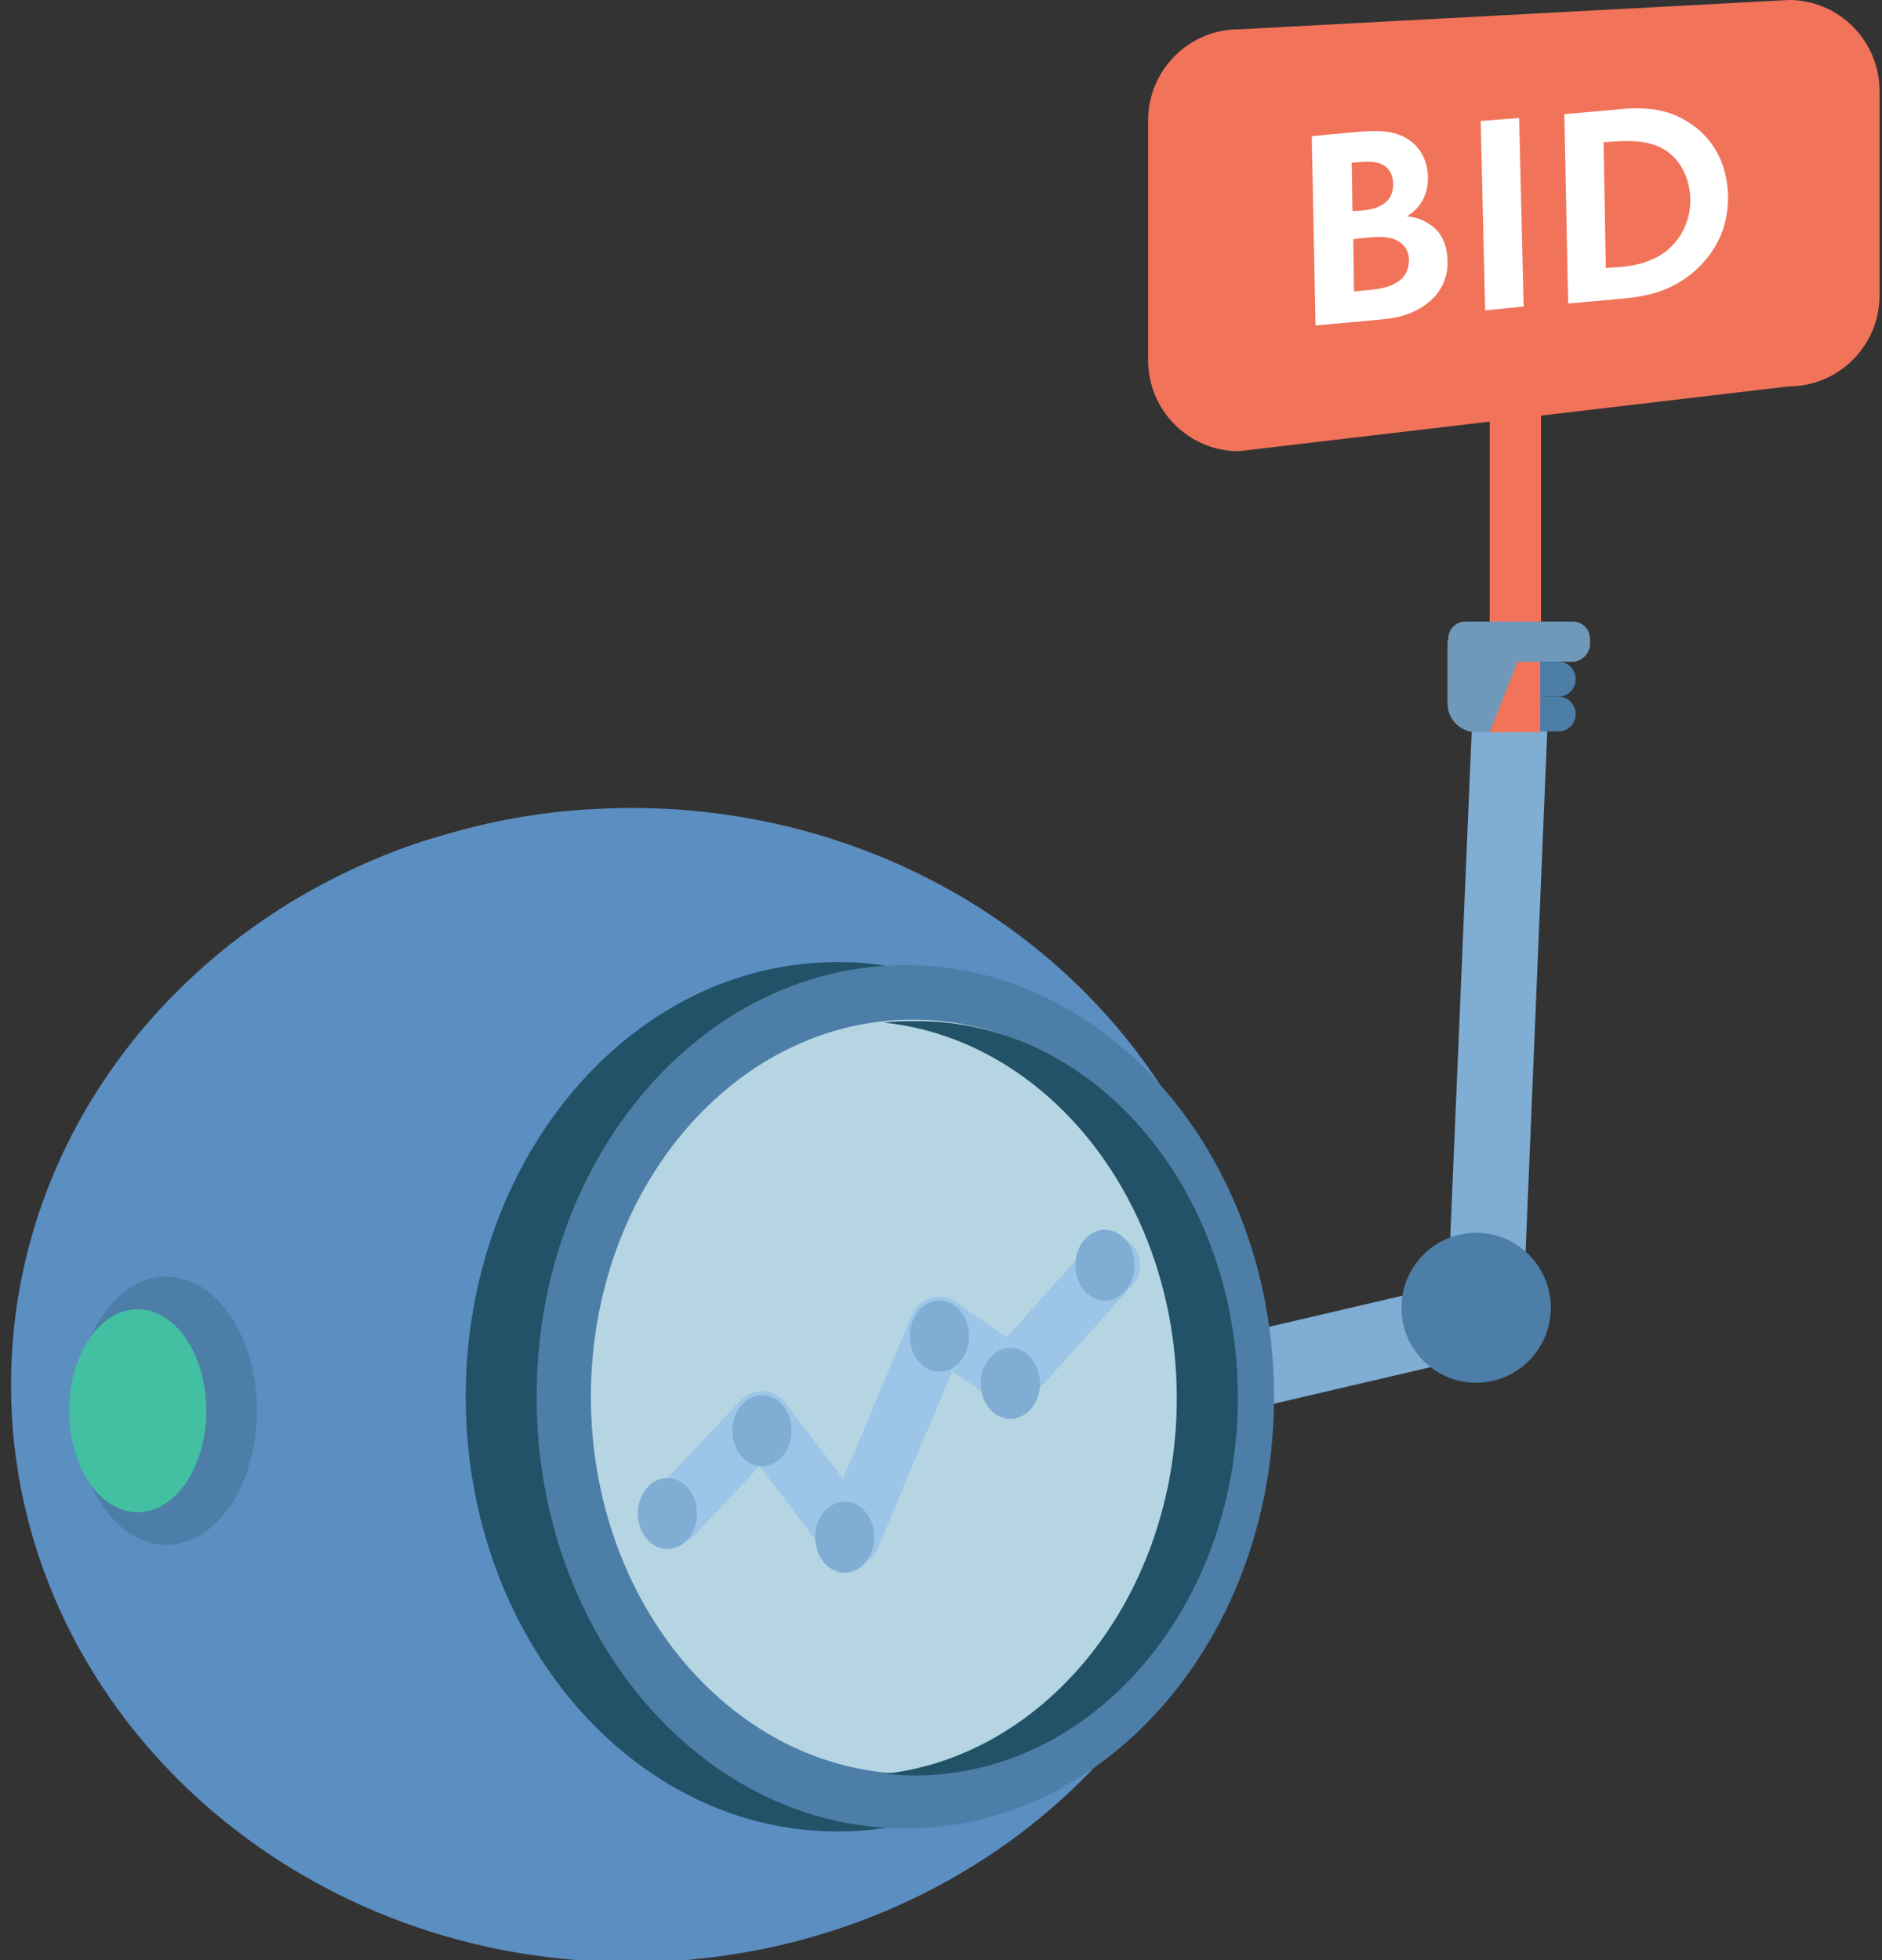 <svg width="96" height="100" viewBox="0 0 96 100" fill="none" xmlns="http://www.w3.org/2000/svg">
<rect x="0" y="0" width="96" height="100" fill="#333333" stroke="none"/>
<path d="M45.18 76.184C44.295 76.184 43.526 75.565 43.295 74.677C43.065 73.634 43.68 72.59 44.719 72.359L73.874 65.558L75.105 36.503C75.143 35.422 76.028 34.61 77.105 34.649C78.182 34.687 78.99 35.576 78.951 36.658L77.682 67.181C77.643 68.031 77.028 68.765 76.182 68.997L45.603 76.145C45.488 76.145 45.334 76.184 45.18 76.184Z" fill="#7FADD3"/>
<path d="M63.758 70.658C63.758 85.843 51.411 98.361 35.526 99.945C34.41 100.061 33.295 100.1 32.141 100.1C14.717 100.138 0.562 86.924 0.562 70.658C0.562 58.913 7.909 48.79 18.563 44.076C19.871 43.496 21.217 42.994 22.602 42.608C24.948 41.912 27.41 41.449 29.949 41.294C30.679 41.255 31.449 41.217 32.179 41.217C44.526 41.217 55.181 47.785 60.412 57.406C61.45 59.338 62.296 61.385 62.835 63.549C63.45 65.79 63.758 68.185 63.758 70.658Z" fill="#5B8EC1"/>
<path d="M42.719 93.437C53.191 93.437 61.681 83.508 61.681 71.259C61.681 59.011 53.191 49.081 42.719 49.081C32.246 49.081 23.756 59.011 23.756 71.259C23.756 83.508 32.246 93.437 42.719 93.437Z" fill="#225267"/>
<path d="M46.18 93.282C56.568 93.282 64.989 83.422 64.989 71.259C64.989 59.096 56.568 49.236 46.18 49.236C35.792 49.236 27.372 59.096 27.372 71.259C27.372 83.422 35.792 93.282 46.18 93.282Z" fill="#4C7EA8"/>
<path d="M46.565 90.501C55.636 90.501 62.989 81.886 62.989 71.259C62.989 60.633 55.636 52.018 46.565 52.018C37.494 52.018 30.141 60.633 30.141 71.259C30.141 81.886 37.494 90.501 46.565 90.501Z" fill="#B5D5E2"/>
<path d="M34.344 77.289L38.865 72.476L43.385 78.422L47.906 67.662L51.579 70.21L56.664 64.547" stroke="#9CC5E7" stroke-width="3" stroke-linecap="round" stroke-linejoin="round"/>
<path d="M47.917 69.977C48.75 69.977 49.425 69.167 49.425 68.167C49.425 67.168 48.75 66.357 47.917 66.357C47.084 66.357 46.409 67.168 46.409 68.167C46.409 69.167 47.084 69.977 47.917 69.977Z" fill="#7FADD3"/>
<path d="M56.363 66.357C57.196 66.357 57.871 65.547 57.871 64.547C57.871 63.548 57.196 62.738 56.363 62.738C55.53 62.738 54.855 63.548 54.855 64.547C54.855 65.547 55.53 66.357 56.363 66.357Z" fill="#7FADD3"/>
<path d="M51.537 72.389C52.37 72.389 53.045 71.579 53.045 70.58C53.045 69.58 52.37 68.77 51.537 68.77C50.704 68.77 50.029 69.58 50.029 70.58C50.029 71.579 50.704 72.389 51.537 72.389Z" fill="#7FADD3"/>
<path d="M43.091 80.232C43.924 80.232 44.599 79.421 44.599 78.422C44.599 77.423 43.924 76.612 43.091 76.612C42.258 76.612 41.583 77.423 41.583 78.422C41.583 79.421 42.258 80.232 43.091 80.232Z" fill="#7FADD3"/>
<path d="M38.868 74.803C39.701 74.803 40.377 73.992 40.377 72.993C40.377 71.993 39.701 71.183 38.868 71.183C38.036 71.183 37.36 71.993 37.36 72.993C37.36 73.992 38.036 74.803 38.868 74.803Z" fill="#7FADD3"/>
<path d="M34.042 79.025C34.875 79.025 35.551 78.215 35.551 77.216C35.551 76.216 34.875 75.406 34.042 75.406C33.21 75.406 32.534 76.216 32.534 77.216C32.534 78.215 33.21 79.025 34.042 79.025Z" fill="#7FADD3"/>
<path d="M63.143 71.297C63.143 81.961 55.758 90.577 46.68 90.577C46.142 90.577 45.642 90.539 45.103 90.5C53.45 89.573 60.027 81.343 60.027 71.336C60.027 61.329 53.488 53.061 45.103 52.172C45.603 52.095 46.142 52.095 46.68 52.095C55.758 52.017 63.143 60.633 63.143 71.297Z" fill="#225267"/>
<path d="M8.486 78.811C11.035 78.811 13.102 75.749 13.102 71.972C13.102 68.195 11.035 65.133 8.486 65.133C5.937 65.133 3.87 68.195 3.87 71.972C3.87 75.749 5.937 78.811 8.486 78.811Z" fill="#4C7EA8"/>
<path d="M7.024 77.149C8.957 77.149 10.524 74.831 10.524 71.972C10.524 69.112 8.957 66.794 7.024 66.794C5.091 66.794 3.524 69.112 3.524 71.972C3.524 74.831 5.091 77.149 7.024 77.149Z" fill="#43BFA1"/>
<path d="M75.297 70.543C77.4 70.543 79.105 68.83 79.105 66.718C79.105 64.605 77.4 62.893 75.297 62.893C73.194 62.893 71.489 64.605 71.489 66.718C71.489 68.83 73.194 70.543 75.297 70.543Z" fill="#4C7EA8"/>
<path d="M78.605 20.43H75.989V37.353H78.605V20.43Z" fill="#F1745A"/>
<path d="M91.259 19.711L63.181 23.019C60.642 23.019 58.565 20.933 58.565 18.383V6.135C58.565 3.585 60.642 1.498 63.181 1.498L91.259 0C93.798 0 95.875 2.086 95.875 4.636V15.075C95.875 17.625 93.798 19.711 91.259 19.711Z" fill="#F1745A"/>
<path d="M79.49 33.76H78.566V35.538H79.49C79.99 35.538 80.374 35.151 80.374 34.649C80.374 34.147 79.99 33.76 79.49 33.76Z" fill="#4C7EA8"/>
<path d="M79.49 35.537H78.566V37.314H79.49C79.99 37.314 80.374 36.928 80.374 36.426C80.374 35.962 79.99 35.537 79.49 35.537Z" fill="#4C7EA8"/>
<path d="M80.22 33.76H74.758C74.258 33.76 73.874 33.373 73.874 32.871V32.601C73.874 32.098 74.258 31.712 74.758 31.712H80.22C80.72 31.712 81.105 32.098 81.105 32.601V32.871C81.105 33.335 80.682 33.76 80.22 33.76Z" fill="#7098B8"/>
<path d="M75.989 37.353H75.297C74.489 37.353 73.835 36.697 73.835 35.885V32.678H77.836L75.989 37.353Z" fill="#7098B8"/>
<path d="M69.066 14.866L69.028 12.2L69.758 12.123C70.181 12.085 70.681 12.046 71.105 12.2C71.72 12.432 71.874 12.935 71.874 13.244C71.874 13.63 71.758 14.094 71.258 14.403C70.835 14.673 70.297 14.751 69.912 14.789L69.066 14.866ZM68.989 10.771L68.951 8.298L69.528 8.26C70.335 8.182 71.028 8.453 71.066 9.341C71.105 10.578 69.874 10.694 69.566 10.732L68.989 10.771ZM69.489 6.714C69.451 6.714 69.451 6.714 69.412 6.714L66.912 6.946L67.104 16.605L70.489 16.296C71.374 16.219 72.258 15.987 73.028 15.291C73.72 14.635 73.874 13.823 73.835 13.282C73.835 12.78 73.682 12.007 73.066 11.544C72.797 11.351 72.412 11.08 71.758 11.041C72.028 10.887 72.874 10.307 72.835 9.032C72.835 8.221 72.451 7.525 71.874 7.139C71.105 6.598 70.066 6.675 69.489 6.714Z" fill="white"/>
<path d="M77.49 6.019L75.528 6.173L75.759 15.832L77.721 15.639L77.49 6.019Z" fill="white"/>
<path d="M81.913 13.669L81.797 7.255L82.413 7.216C83.067 7.178 84.105 7.139 84.913 7.641C85.721 8.144 86.182 9.071 86.221 10.114C86.259 11.157 85.798 12.162 85.028 12.78C84.182 13.475 83.067 13.591 82.567 13.63L81.913 13.669ZM82.413 5.593L79.797 5.825L79.99 15.485L82.567 15.253C83.951 15.137 85.067 14.905 86.221 14.016C87.528 12.973 88.182 11.582 88.144 9.959C88.106 8.337 87.375 7.023 86.144 6.25C85.028 5.516 83.836 5.439 82.413 5.593Z" fill="white"/>
</svg>
